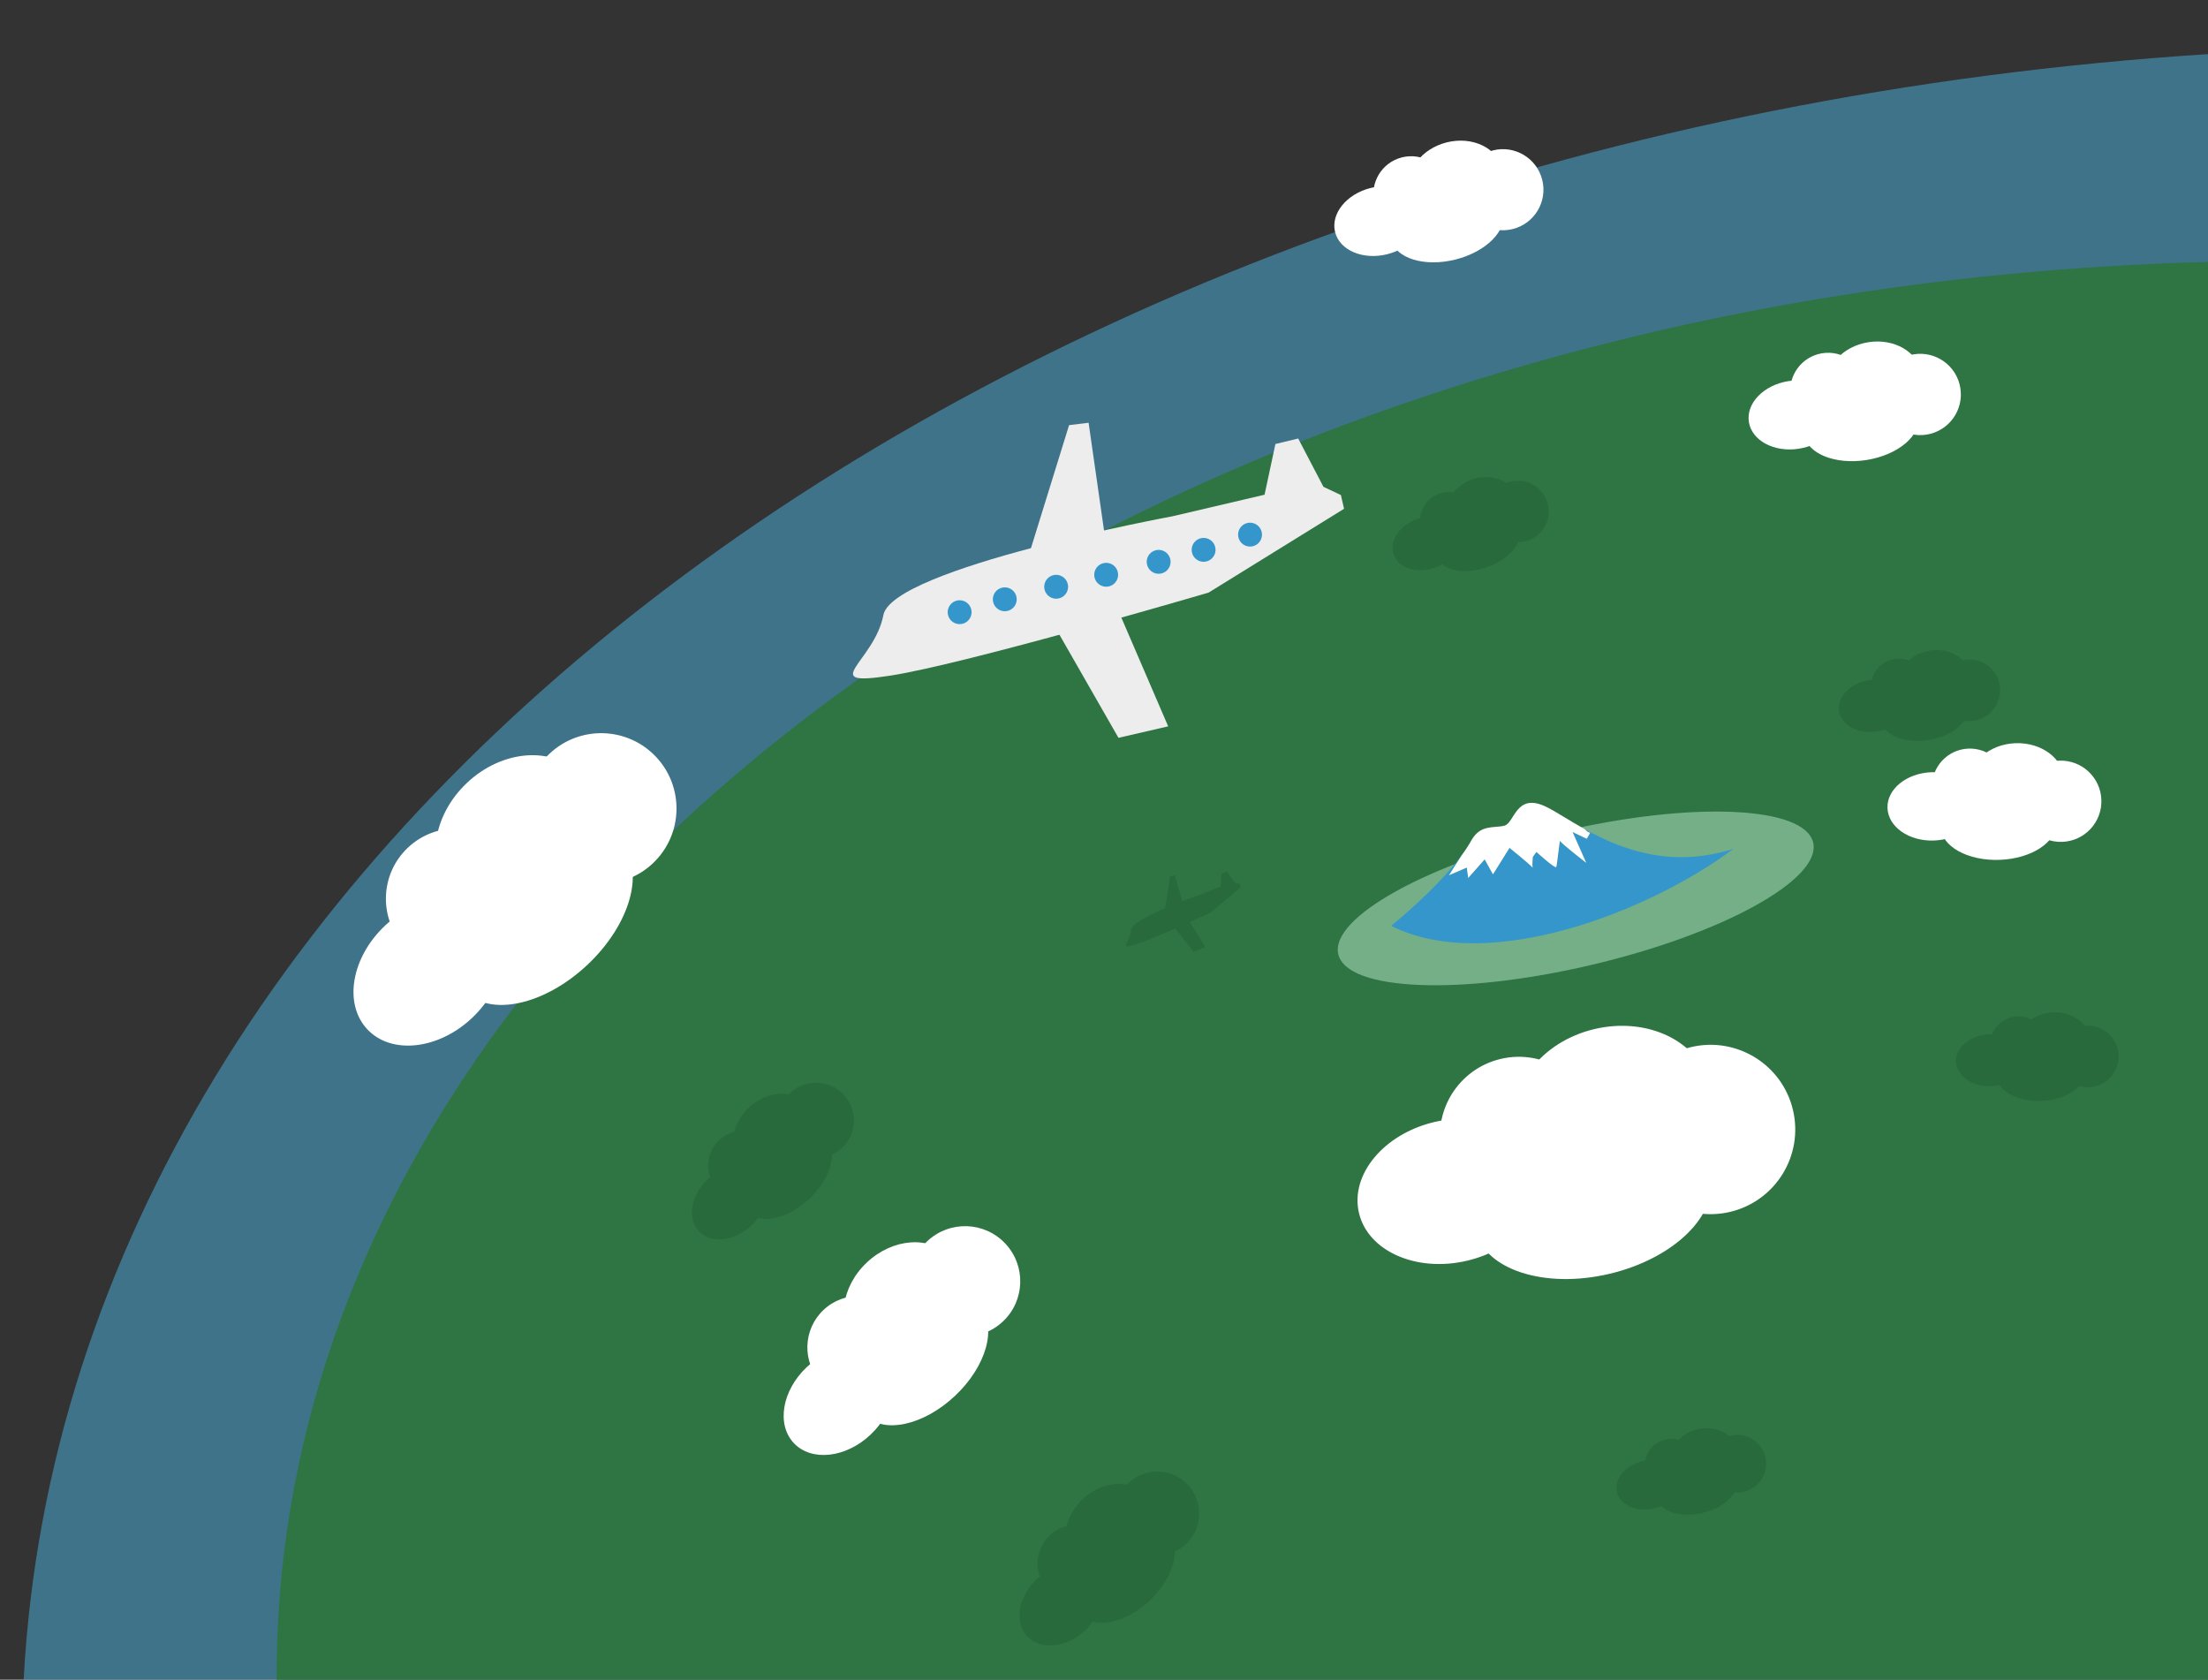 <?xml version="1.0" encoding="utf-8"?>
<!-- Generator: Adobe Illustrator 21.1.0, SVG Export Plug-In . SVG Version: 6.00 Build 0)  -->
<svg version="1.1" id="レイヤー_1" xmlns="http://www.w3.org/2000/svg" xmlns:xlink="http://www.w3.org/1999/xlink" x="0px"
	 y="0px" viewBox="0 0 46.943 35.708" style="enable-background:new 0 0 46.943 35.708;" xml:space="preserve">
<rect x="0" y="0" width="46.943" height="35.708" fill="#333333" stroke="none"/>
<style type="text/css">
	.st0{opacity:0.5;}
	.st1{fill:#4BB4E2;}
	.st2{fill:#2E7543;}
	.st3{fill:#FFFFFF;}
	.st4{opacity:0.1;}
	.st5{fill:#EDEDED;}
	.st6{fill:#3596CC;}
	.st7{fill:#75AF87;}
</style>
<g>
	<g class="st0">
		<path class="st1" d="M46.943,1.151C21.517,2.783,1.467,17.523,0.503,35.708h46.44V1.151z"/>
	</g>
	<path class="st2" d="M5.882,35.609c0,0.033,0.002,0.066,0.002,0.099h3.433h6.138h3.22h0.879h2.936h3.916h4.263h9.628h6.646v-8.01
		V13.344V8.68V7.52V5.569C24.126,6.154,5.882,19.378,5.882,35.609z"/>
	<g>
		
			<ellipse transform="matrix(0.728 -0.685 0.685 0.728 -11.679 11.871)" class="st3" cx="9.122" cy="20.655" rx="1.786" ry="1.349"/>
		
			<ellipse transform="matrix(0.728 -0.685 0.685 0.728 -10.454 11.85)" class="st3" cx="9.708" cy="19.1" rx="1.493" ry="1.493"/>
		
			<ellipse transform="matrix(0.728 -0.685 0.685 0.728 -9.177 12.355)" class="st3" cx="10.983" cy="17.743" rx="1.871" ry="1.522"/>
		
			<ellipse transform="matrix(0.728 -0.685 0.685 0.728 -8.3 13.441)" class="st3" cx="12.791" cy="17.182" rx="1.602" ry="1.602"/>
		
			<ellipse transform="matrix(0.728 -0.685 0.685 0.728 -10.228 13.227)" class="st3" cx="11.557" cy="19.505" rx="2.277" ry="1.375"/>
	</g>
	<g>
		
			<ellipse transform="matrix(0.728 -0.685 0.685 0.728 -15.558 20.331)" class="st3" cx="17.846" cy="29.774" rx="1.308" ry="0.988"/>
		
			<ellipse transform="matrix(0.728 -0.685 0.685 0.728 -14.66 20.316)" class="st3" cx="18.275" cy="28.634" rx="1.094" ry="1.094"/>
		
			<ellipse transform="matrix(0.728 -0.685 0.685 0.728 -13.724 20.686)" class="st3" cx="19.209" cy="27.64" rx="1.371" ry="1.115"/>
		
			<ellipse transform="matrix(0.728 -0.685 0.685 0.728 -13.082 21.482)" class="st3" cx="20.534" cy="27.229" rx="1.173" ry="1.173"/>
		
			<ellipse transform="matrix(0.728 -0.685 0.685 0.728 -14.495 21.325)" class="st3" cx="19.629" cy="28.931" rx="1.668" ry="1.008"/>
	</g>
	<g>
		
			<ellipse transform="matrix(0.988 -0.157 0.157 0.988 -0.91 6.11)" class="st3" cx="38.119" cy="8.801" rx="0.963" ry="0.727"/>
		
			<ellipse transform="matrix(0.988 -0.157 0.157 0.988 -0.82 6.219)" class="st3" cx="38.852" cy="8.285" rx="0.805" ry="0.805"/>
		
			<ellipse transform="matrix(0.988 -0.157 0.157 0.988 -0.773 6.37)" class="st3" cx="39.833" cy="8.067" rx="1.009" ry="0.821"/>
		
			<ellipse transform="matrix(0.988 -0.157 0.157 0.988 -0.808 6.528)" class="st3" cx="40.809" cy="8.365" rx="0.864" ry="0.864"/>
		
			<ellipse transform="matrix(0.988 -0.157 0.157 0.988 -0.928 6.338)" class="st3" cx="39.554" cy="9.026" rx="1.228" ry="0.742"/>
	</g>
	<g>
		<ellipse transform="matrix(0.97 -0.243 0.243 0.97 -0.261 7.272)" class="st3" cx="29.317" cy="4.693" rx="0.961" ry="0.726"/>
		
			<ellipse transform="matrix(0.97 -0.243 0.243 0.97 -0.1 7.421)" class="st3" cx="30.001" cy="4.117" rx="0.803" ry="0.803"/>
		<ellipse transform="matrix(0.97 -0.243 0.243 0.97 0.002 7.644)" class="st3" cx="30.956" cy="3.814" rx="1.007" ry="0.819"/>
		
			<ellipse transform="matrix(0.97 -0.243 0.243 0.97 -0.019 7.893)" class="st3" cx="31.952" cy="4.025" rx="0.862" ry="0.862"/>
		<ellipse transform="matrix(0.97 -0.243 0.243 0.97 -0.242 7.627)" class="st3" cx="30.763" cy="4.792" rx="1.225" ry="0.74"/>
	</g>
	<g>
		
			<ellipse transform="matrix(0.999 -0.037 0.037 0.999 -0.603 1.523)" class="st3" cx="41.1" cy="17.157" rx="0.963" ry="0.727"/>
		
			<ellipse transform="matrix(0.999 -0.037 0.037 0.999 -0.587 1.551)" class="st3" cx="41.89" cy="16.734" rx="0.805" ry="0.805"/>
		
			<ellipse transform="matrix(0.999 -0.037 0.037 0.999 -0.583 1.588)" class="st3" cx="42.89" cy="16.635" rx="1.009" ry="0.821"/>
		
			<ellipse transform="matrix(0.999 -0.037 0.037 0.999 -0.597 1.623)" class="st3" cx="43.823" cy="17.049" rx="0.864" ry="0.864"/>
		
			<ellipse transform="matrix(0.999 -0.037 0.037 0.999 -0.617 1.574)" class="st3" cx="42.497" cy="17.554" rx="1.228" ry="0.742"/>
	</g>
	<path class="st4" d="M26.253,18.762l-0.169-0.234l-0.115,0.046l-0.018,0.274l-0.465,0.183c0,0-0.148,0.05-0.348,0.127l-0.163-0.552
		l-0.1,0.027l-0.105,0.673c-0.358,0.153-0.716,0.337-0.722,0.464c-0.011,0.253-0.299,0.429,0.083,0.312
		c0.175-0.054,0.525-0.2,0.855-0.344l0.388,0.495l0.252-0.098l-0.329-0.534c0.251-0.112,0.438-0.198,0.438-0.198l0.645-0.543
		l-0.027-0.069L26.253,18.762z"/>
	<g>
		<g>
			<path class="st5" d="M24.929,10.975c0,0-5.956,1.102-6.148,2.101s-1.436,1.531,0.147,1.287c1.584-0.243,6.767-1.765,6.767-1.765
				l2.88-1.782l-0.067-0.292l-0.371-0.175L27.6,9.322l-0.484,0.117l-0.231,1.078L24.929,10.975z"/>
			<polygon class="st5" points="21.853,11.865 22.729,9.038 23.144,8.987 23.529,11.673 			"/>
			<polygon class="st5" points="22.03,12.63 23.779,15.685 24.836,15.441 23.481,12.295 			"/>
		</g>
		
			<ellipse transform="matrix(0.939 -0.345 0.345 0.939 -3.235 7.843)" class="st6" cx="20.396" cy="13.001" rx="0.254" ry="0.254"/>
		
			<ellipse transform="matrix(0.939 -0.345 0.345 0.939 -3.081 8.157)" class="st6" cx="21.355" cy="12.727" rx="0.254" ry="0.254"/>
		
			<ellipse transform="matrix(0.939 -0.345 0.345 0.939 -2.922 8.518)" class="st6" cx="22.447" cy="12.46" rx="0.254" ry="0.254"/>
		
			<ellipse transform="matrix(0.939 -0.345 0.345 0.939 -2.768 8.869)" class="st6" cx="23.509" cy="12.205" rx="0.254" ry="0.254"/>
		
			<ellipse transform="matrix(0.939 -0.345 0.345 0.939 -2.605 9.238)" class="st6" cx="24.625" cy="11.929" rx="0.254" ry="0.254"/>
		
			<ellipse transform="matrix(0.939 -0.345 0.345 0.939 -2.458 9.552)" class="st6" cx="25.58" cy="11.674" rx="0.254" ry="0.254"/>
		
			<ellipse transform="matrix(0.939 -0.345 0.345 0.939 -2.285 9.872)" class="st6" cx="26.566" cy="11.351" rx="0.254" ry="0.254"/>
	</g>
	<g class="st4">
		<path d="M16.8,23.235c-0.011,0.01-0.02,0.021-0.03,0.031c-0.274-0.053-0.597,0.042-0.849,0.279
			c-0.158,0.149-0.262,0.33-0.309,0.513c-0.116,0.031-0.227,0.09-0.321,0.178c-0.221,0.208-0.287,0.519-0.194,0.789
			c-0.017,0.014-0.034,0.028-0.05,0.044c-0.36,0.339-0.444,0.834-0.188,1.106c0.256,0.272,0.755,0.217,1.116-0.122
			c0.054-0.051,0.101-0.105,0.142-0.162c0.297,0.081,0.73-0.068,1.088-0.405c0.311-0.293,0.484-0.651,0.483-0.938
			c0.077-0.035,0.149-0.083,0.214-0.144c0.323-0.304,0.338-0.812,0.034-1.135C17.631,22.946,17.123,22.931,16.8,23.235z"/>
		<path d="M23.993,31.525c-0.012,0.012-0.021,0.026-0.033,0.038c-0.304-0.06-0.663,0.043-0.943,0.307
			c-0.177,0.166-0.289,0.369-0.34,0.572c-0.13,0.034-0.254,0.096-0.358,0.195c-0.246,0.232-0.318,0.578-0.214,0.878
			c-0.019,0.016-0.039,0.029-0.057,0.046c-0.4,0.376-0.493,0.926-0.209,1.228c0.284,0.302,0.839,0.241,1.238-0.135
			c0.06-0.056,0.111-0.117,0.156-0.18c0.33,0.091,0.811-0.075,1.209-0.449c0.347-0.326,0.539-0.726,0.536-1.045
			c0.084-0.039,0.166-0.088,0.237-0.156c0.358-0.338,0.375-0.902,0.038-1.26C24.916,31.204,24.351,31.187,23.993,31.525z"/>
		<path d="M36.792,30.517c-0.011,0.003-0.021,0.006-0.032,0.009c-0.161-0.14-0.412-0.201-0.67-0.141
			c-0.162,0.038-0.3,0.118-0.401,0.221c-0.089-0.024-0.185-0.027-0.281-0.005c-0.226,0.053-0.389,0.234-0.431,0.448
			c-0.017,0.003-0.033,0.006-0.05,0.01c-0.369,0.087-0.615,0.383-0.549,0.661c0.065,0.278,0.417,0.434,0.786,0.347
			c0.055-0.013,0.107-0.031,0.156-0.053c0.166,0.168,0.51,0.235,0.877,0.149c0.319-0.075,0.571-0.246,0.68-0.437
			c0.064,0.006,0.131,0.002,0.197-0.013c0.331-0.078,0.536-0.409,0.458-0.739C37.454,30.644,37.123,30.439,36.792,30.517z"/>
		<path d="M41.761,15.319c0.068,0.011,0.137,0.015,0.209,0.003c0.358-0.057,0.602-0.394,0.545-0.752s-0.394-0.602-0.752-0.545
			c-0.012,0.002-0.024,0.007-0.036,0.009c-0.16-0.162-0.422-0.248-0.701-0.204c-0.176,0.028-0.329,0.105-0.444,0.208
			c-0.093-0.033-0.194-0.046-0.299-0.03c-0.246,0.039-0.433,0.22-0.494,0.446c-0.018,0.002-0.036,0.002-0.054,0.004
			c-0.399,0.064-0.684,0.36-0.636,0.661c0.048,0.301,0.411,0.494,0.81,0.431c0.06-0.01,0.116-0.026,0.17-0.045
			c0.163,0.192,0.525,0.29,0.922,0.227C41.348,15.679,41.631,15.515,41.761,15.319z"/>
		<path d="M31.601,12.063c0.331-0.113,0.581-0.322,0.676-0.537c0.068-0.001,0.138-0.009,0.206-0.032
			c0.342-0.117,0.525-0.489,0.408-0.831c-0.117-0.342-0.489-0.525-0.831-0.408c-0.012,0.004-0.022,0.011-0.034,0.015
			c-0.185-0.132-0.457-0.172-0.724-0.081c-0.169,0.058-0.305,0.159-0.401,0.28c-0.097-0.017-0.199-0.012-0.299,0.022
			c-0.235,0.08-0.388,0.29-0.409,0.522c-0.018,0.005-0.035,0.008-0.052,0.014c-0.382,0.13-0.611,0.47-0.512,0.758
			c0.099,0.288,0.488,0.416,0.869,0.285c0.058-0.02,0.111-0.046,0.161-0.074C30.852,12.156,31.222,12.192,31.601,12.063z"/>
		<path d="M44.361,21.803c-0.013,0-0.024,0.004-0.037,0.005c-0.14-0.18-0.389-0.297-0.671-0.287
			c-0.179,0.007-0.339,0.064-0.466,0.152c-0.088-0.044-0.187-0.07-0.293-0.066c-0.249,0.009-0.456,0.166-0.544,0.383
			c-0.018,0-0.036-0.003-0.054-0.002c-0.404,0.015-0.722,0.274-0.711,0.579c0.011,0.305,0.348,0.54,0.752,0.525
			c0.061-0.002,0.118-0.012,0.174-0.024c0.139,0.21,0.486,0.352,0.888,0.337c0.35-0.013,0.651-0.141,0.804-0.319
			c0.066,0.019,0.135,0.031,0.207,0.029c0.362-0.013,0.645-0.318,0.632-0.68C45.028,22.072,44.724,21.789,44.361,21.803z"/>
	</g>
	<g>
		
			<ellipse transform="matrix(0.974 -0.229 0.229 0.974 -4.975 7.723)" class="st3" cx="30.823" cy="25.32" rx="2.005" ry="1.514"/>
		
			<ellipse transform="matrix(0.974 -0.229 0.229 0.974 -4.666 8.022)" class="st3" cx="32.268" cy="24.138" rx="1.676" ry="1.676"/>
		
			<ellipse transform="matrix(0.974 -0.229 0.229 0.974 -4.476 8.464)" class="st3" cx="34.27" cy="23.536" rx="2.101" ry="1.709"/>
		
			<ellipse transform="matrix(0.974 -0.229 0.229 0.974 -4.528 8.951)" class="st3" cx="36.343" cy="24.007" rx="1.799" ry="1.799"/>
		
			<ellipse transform="matrix(0.974 -0.229 0.229 0.974 -4.952 8.419)" class="st3" cx="33.837" cy="25.571" rx="2.556" ry="1.544"/>
	</g>
	
		<ellipse transform="matrix(0.974 -0.229 0.229 0.974 -3.481 8.165)" class="st7" cx="33.479" cy="19.097" rx="5.183" ry="1.452"/>
	<g>
		<path class="st6" d="M33.693,17.627l0.048,0.048l0.064,0.033l-0.07,0.123l-0.303-0.145l0.291,0.656c0,0-0.546-0.425-0.555-0.466
			s-0.063,0.505-0.081,0.554c-0.018,0.048-0.422-0.32-0.422-0.32l-0.077,0.106c0,0-0.016,0.158-0.005,0.226
			c0.017,0.018,0.024,0.029,0.018,0.03c-0.009,0.002-0.015-0.01-0.018-0.03c-0.094-0.1-0.49-0.418-0.49-0.418l-0.352,0.562
			l-0.176-0.318l-0.35,0.395l-0.03-0.221l-0.378,0.163l0.266-0.421c-0.542,0.733-1.497,1.498-1.497,1.498
			c2.08,1.048,5.525-0.324,7.276-1.636C35.51,18.472,34.44,18.041,33.693,17.627z"/>
		<path class="st6" d="M32.601,18.473c0.006-0.001-0.001-0.012-0.018-0.03C32.587,18.463,32.592,18.475,32.601,18.473z"/>
		<path class="st3" d="M31.185,18.442l0.03,0.221l0.35-0.395l0.176,0.318l0.352-0.562c0,0,0.396,0.318,0.49,0.418
			c-0.011-0.068,0.005-0.226,0.005-0.226l0.077-0.106c0,0,0.404,0.368,0.422,0.32c0.018-0.048,0.073-0.595,0.081-0.554
			s0.555,0.466,0.555,0.466l-0.291-0.656l0.303,0.145l0.07-0.123l-0.064-0.033l-0.048-0.048c-0.348-0.193-0.625-0.382-0.828-0.479
			c-0.638-0.306-0.662,0.349-0.882,0.405s-0.5-0.033-0.695,0.302c-0.059,0.107-0.132,0.218-0.214,0.329l-0.266,0.421L31.185,18.442z
			"/>
	</g>
</g>
</svg>
